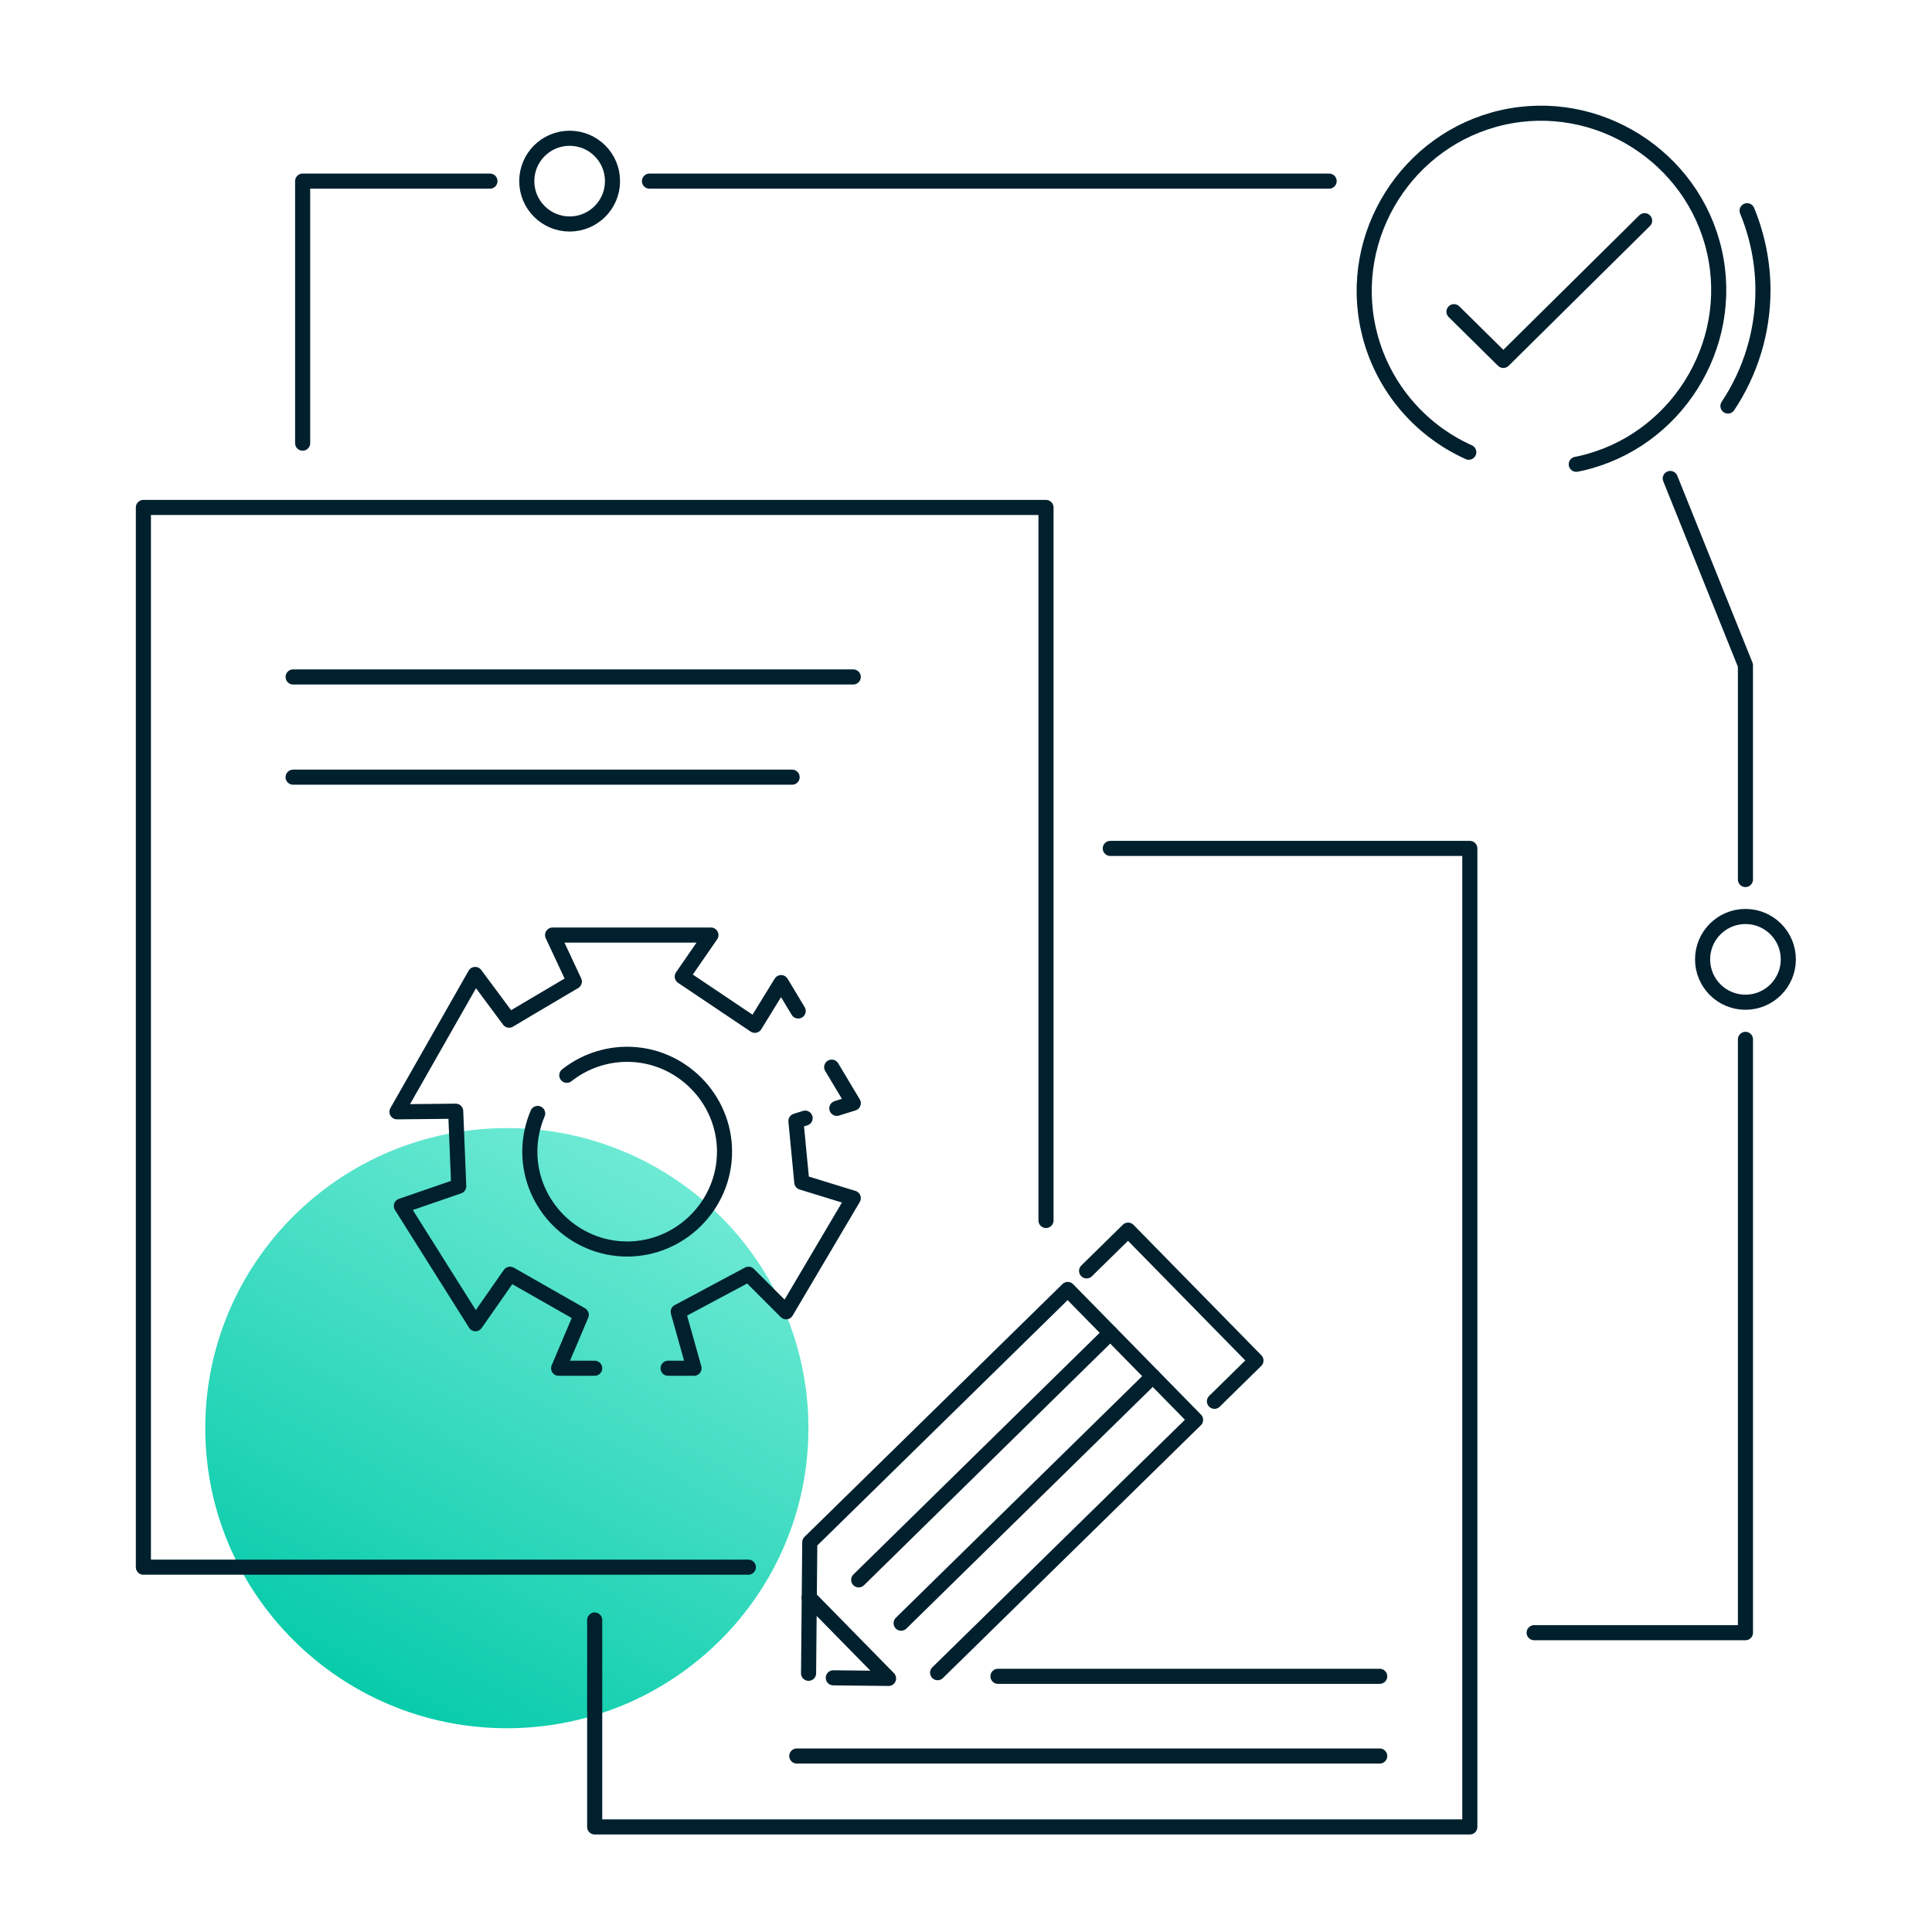 <?xml version="1.0" encoding="UTF-8"?>
<svg xmlns="http://www.w3.org/2000/svg" width="128" height="128" viewBox="0 0 128 128" fill="none">
  <g clip-path="url(#clip0_3053_15414)">
    <path d="M33.58 114.5C44.62 114.5 53.56 105.6 53.56 94.62C53.56 83.64 44.61 74.74 33.58 74.74C22.55 74.74 13.6 83.64 13.6 94.62C13.6 105.6 22.55 114.5 33.58 114.5Z" fill="url(#paint0_linear_3053_15414)"></path>
    <path d="M69.3 80.86V33.62H9.5V103.83H49.58" stroke="#00202E" stroke-linecap="round" stroke-linejoin="round"></path>
    <path d="M39.4 107.33V121.04H97.38V56.21H73.56" stroke="#00202E" stroke-linecap="round" stroke-linejoin="round"></path>
    <path d="M108.96 14.62L99.6 23.88L96.33 20.65" stroke="#00202E" stroke-linecap="round" stroke-linejoin="round"></path>
    <path d="M62.12 110.82L79.21 94.07L70.74 85.43L53.65 102.18L53.57 110.86" stroke="#00202E" stroke-linecap="round" stroke-linejoin="round"></path>
    <path d="M55.209 111.16L58.869 111.2L53.609 105.84" stroke="#00202E" stroke-linecap="round" stroke-linejoin="round"></path>
    <path d="M59.701 107.54L76.381 91.18" stroke="#00202E" stroke-linecap="round" stroke-linejoin="round"></path>
    <path d="M56.891 104.67L73.561 88.31" stroke="#00202E" stroke-linecap="round" stroke-linejoin="round"></path>
    <path d="M80.46 92.84L83.21 90.14L74.74 81.5L71.99 84.2" stroke="#00202E" stroke-linecap="round" stroke-linejoin="round"></path>
    <path d="M43.029 12H88.059" stroke="#00202E" stroke-linecap="round" stroke-linejoin="round"></path>
    <path d="M20.051 29.36V12H32.461" stroke="#00202E" stroke-linecap="round" stroke-linejoin="round"></path>
    <path d="M115.64 58.27V44.08L110.66 31.7" stroke="#00202E" stroke-linecap="round" stroke-linejoin="round"></path>
    <path d="M101.641 108.17H115.641V68.86" stroke="#00202E" stroke-linecap="round" stroke-linejoin="round"></path>
    <path d="M37.74 14.84C39.309 14.84 40.58 13.569 40.58 12C40.58 10.431 39.309 9.16 37.74 9.16C36.172 9.16 34.9 10.431 34.9 12C34.9 13.569 36.172 14.84 37.74 14.84Z" stroke="#00202E" stroke-linecap="round" stroke-linejoin="round"></path>
    <path d="M115.641 66.4C117.209 66.4 118.481 65.129 118.481 63.56C118.481 61.992 117.209 60.72 115.641 60.72C114.072 60.72 112.801 61.992 112.801 63.56C112.801 65.129 114.072 66.4 115.641 66.4Z" stroke="#00202E" stroke-linecap="round" stroke-linejoin="round"></path>
    <path d="M97.311 29.96C93.951 28.45 91.481 25.44 90.671 21.85C89.241 15.57 93.241 9.22 99.521 7.79C105.801 6.36 112.151 10.36 113.581 16.64C115.011 22.92 111.011 29.27 104.731 30.7C104.631 30.72 104.531 30.74 104.431 30.76" stroke="#00202E" stroke-linecap="round" stroke-linejoin="round"></path>
    <path d="M19.42 44.85H56.53" stroke="#00202E" stroke-linecap="round" stroke-linejoin="round"></path>
    <path d="M19.42 51.49H52.48" stroke="#00202E" stroke-linecap="round" stroke-linejoin="round"></path>
    <path d="M39.401 90.65H37.011L38.511 87.11L33.791 84.42L31.501 87.7L26.591 79.9L30.391 78.59L30.191 73.62L26.301 73.66L31.481 64.56L33.731 67.59L34.921 66.88L36.851 65.74L38.051 65.03L36.611 61.95H47.101L45.201 64.7L50.011 67.93L51.751 65.1L52.881 66.98" stroke="#00202E" stroke-linecap="round" stroke-linejoin="round"></path>
    <path d="M53.342 74.08L52.732 74.27L53.122 78.33L56.532 79.38L52.082 86.91L49.592 84.42L44.932 86.91L45.982 90.65H44.262" stroke="#00202E" stroke-linecap="round" stroke-linejoin="round"></path>
    <path d="M55.102 70.7L56.532 73.09L55.442 73.43" stroke="#00202E" stroke-linecap="round" stroke-linejoin="round"></path>
    <path d="M35.622 73.77C35.282 74.57 35.102 75.43 35.102 76.3C35.102 79.84 38.012 82.75 41.552 82.75C45.092 82.75 48.002 79.84 48.002 76.3C48.002 72.76 45.092 69.85 41.552 69.85C40.102 69.85 38.692 70.34 37.552 71.24" stroke="#00202E" stroke-linecap="round" stroke-linejoin="round"></path>
    <path d="M66.119 111.06H91.409" stroke="#00202E" stroke-linecap="round" stroke-linejoin="round"></path>
    <path d="M52.789 116.34H91.409" stroke="#00202E" stroke-linecap="round" stroke-linejoin="round"></path>
    <path d="M115.75 13.96C116.44 15.63 116.8 17.43 116.8 19.24C116.8 21.96 115.99 24.63 114.48 26.9" stroke="#00202E" stroke-linecap="round" stroke-linejoin="round"></path>
  </g>
  <defs>
    <linearGradient id="paint0_linear_3053_15414" x1="42.305" y1="75.052" x2="21.506" y2="114.107" gradientUnits="userSpaceOnUse">
      <stop stop-color="#71EBD6"></stop>
      <stop offset="1" stop-color="#00C9A7"></stop>
    </linearGradient>
    <clipPath id="clip0_3053_15414">
      <rect width="109.98" height="114.54" fill="white" transform="translate(9 7)"></rect>
    </clipPath>
  </defs>
</svg>
